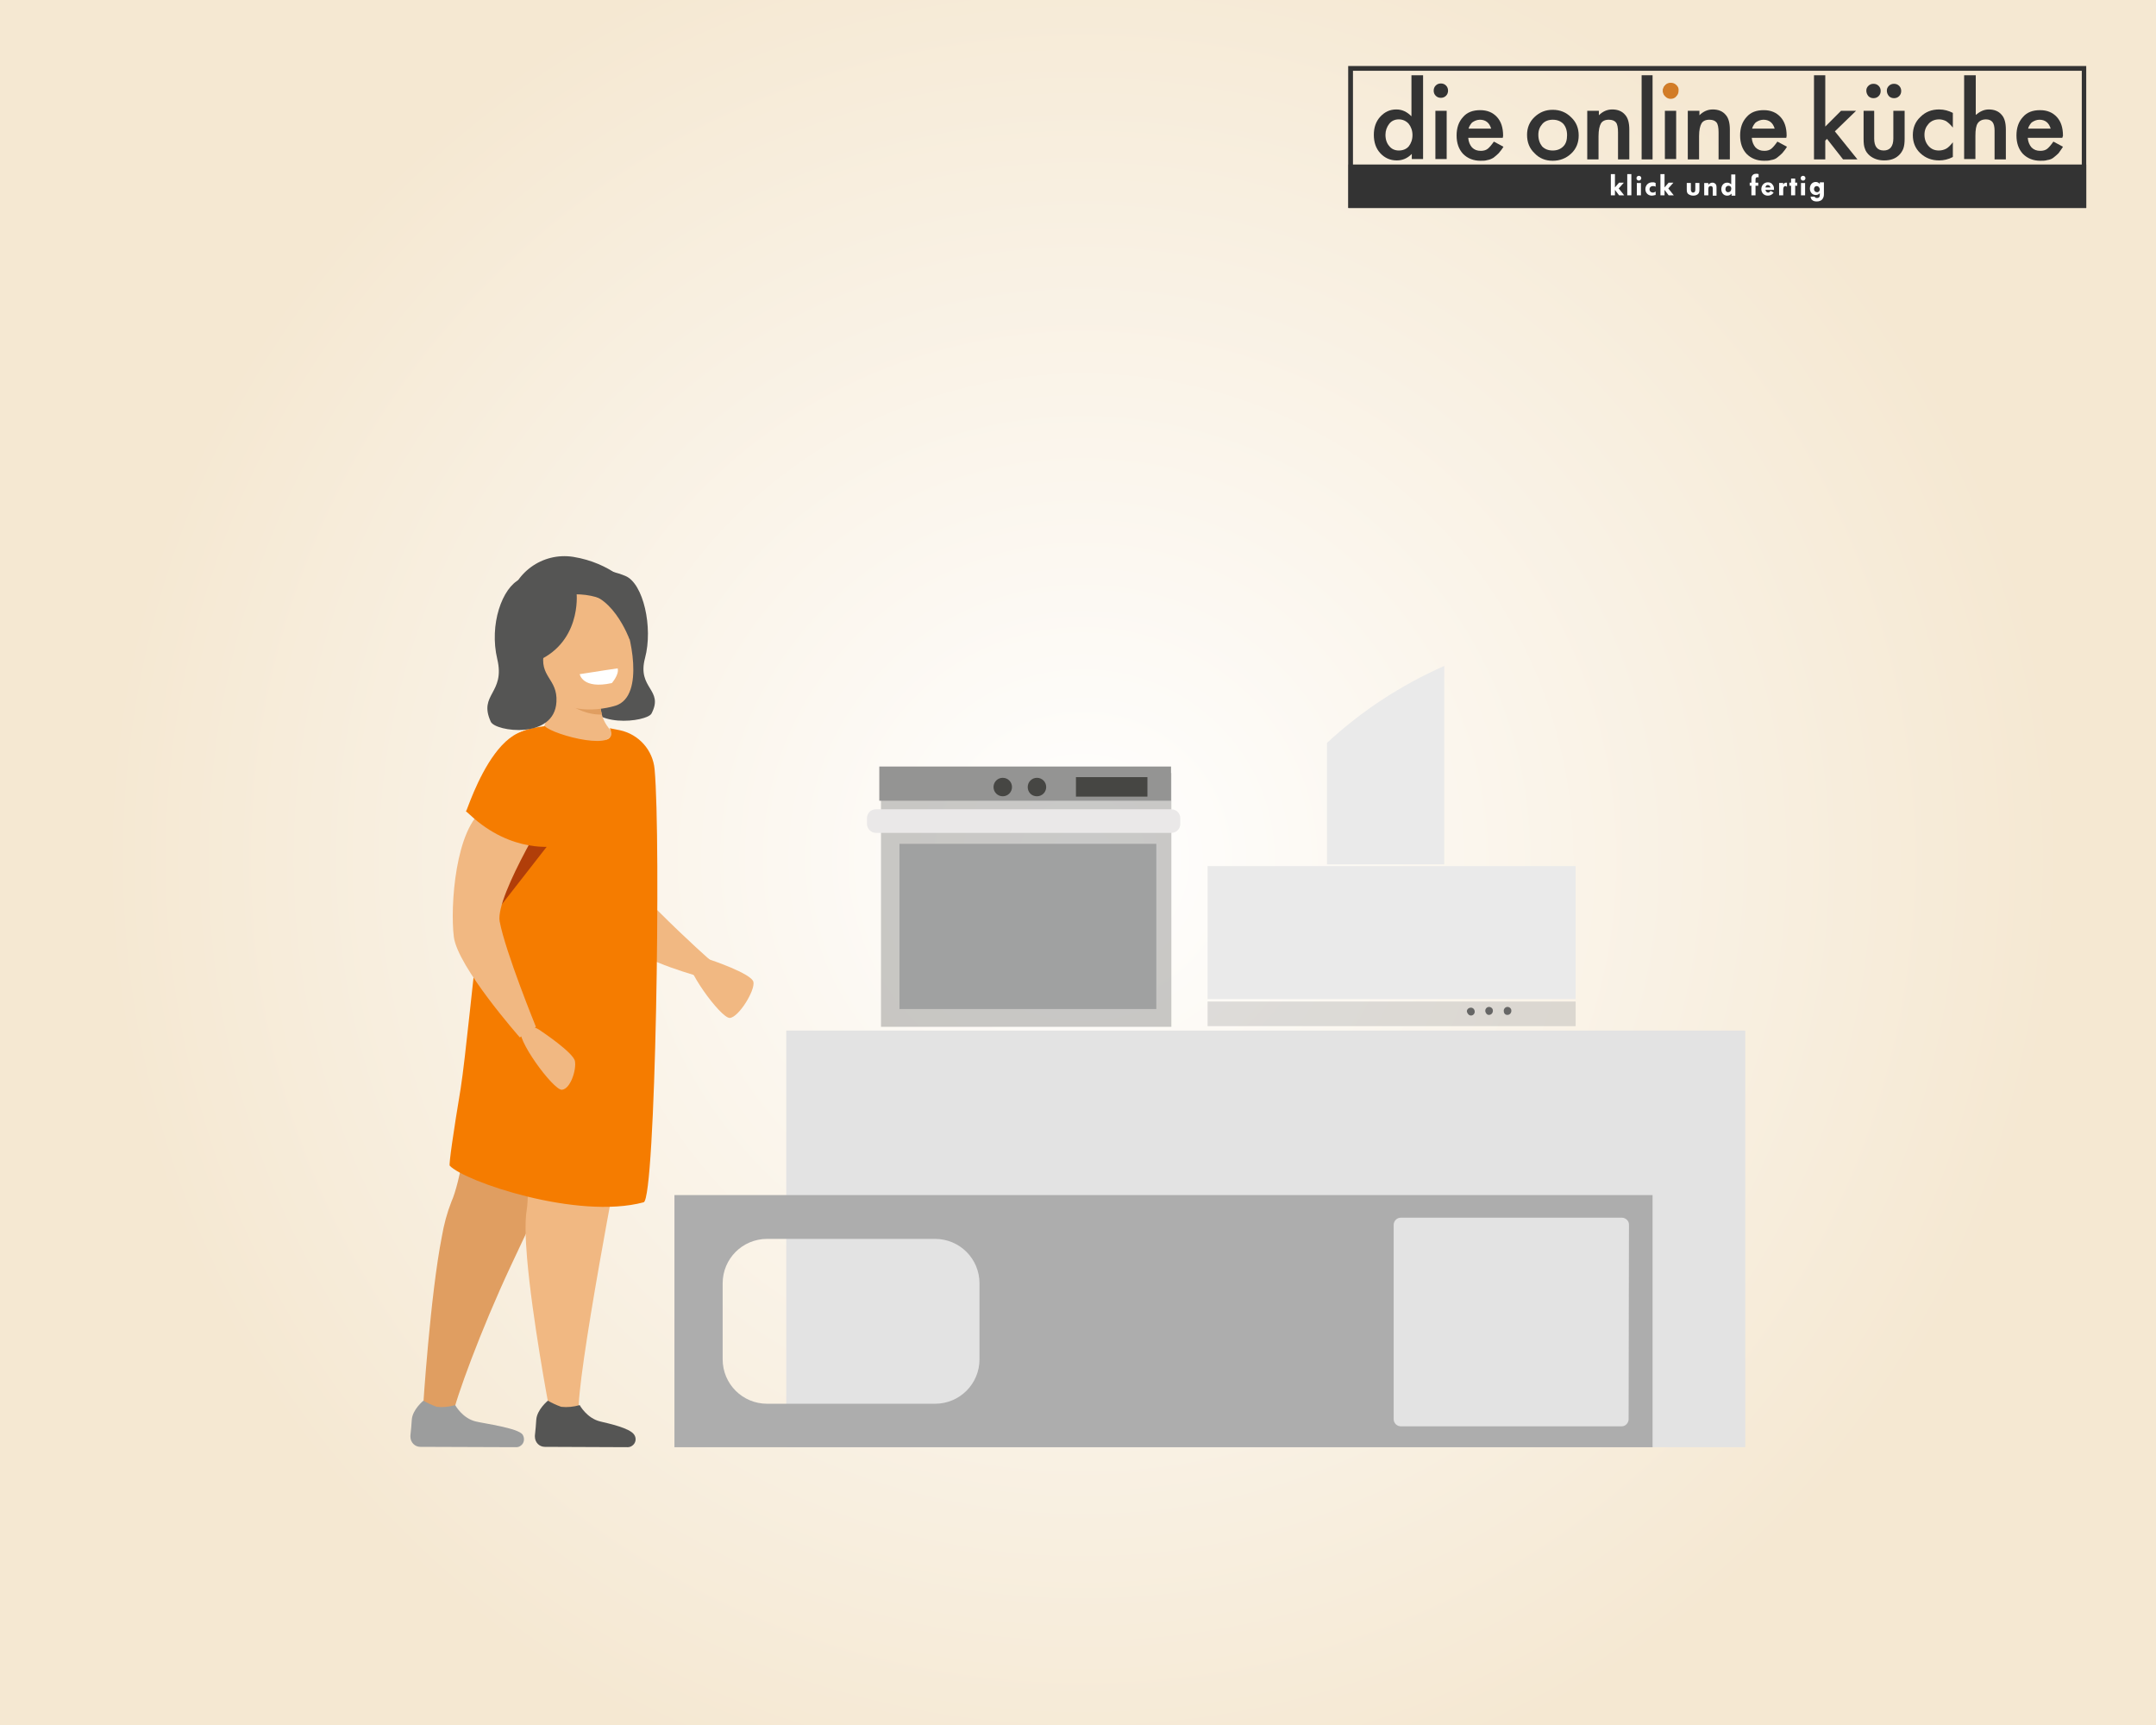 <?xml version="1.0" encoding="utf-8"?>
<!-- Generator: Adobe Illustrator 24.1.0, SVG Export Plug-In . SVG Version: 6.00 Build 0)  -->
<svg version="1.1" id="bc556d66-1dc8-42e9-9561-1746b090ad35"
	 xmlns="http://www.w3.org/2000/svg" xmlns:xlink="http://www.w3.org/1999/xlink" x="0px" y="0px" viewBox="0 0 630.4 504.4"
	 style="enable-background:new 0 0 630.4 504.4;" xml:space="preserve">
<rect x="0" y="0" width="630.4" height="504.4" fill="#808080" stroke="none"/>
<style type="text/css">
	.st0{fill:url(#SVGID_1_);}
	.st1{fill:#E3E3E3;}
	.st2{fill:#ADADAD;}
	.st3{fill:#F1B882;}
	.st4{fill:#E09E61;}
	.st5{fill:#555554;}
	.st6{fill:#9C9D9D;}
	.st7{fill:#FFFFFF;}
	.st8{fill:#F57C00;}
	.st9{fill:#B13E09;}
	.st10{opacity:0.5;fill:#949493;enable-background:new    ;}
	.st11{fill:#EAE8E8;}
	.st12{fill:#949493;}
	.st13{fill:#A0A1A1;}
	.st14{fill:#464643;}
	.st15{fill:#EAEAEA;}
	.st16{opacity:0.4;fill:#ADADAD;enable-background:new    ;}
	.st17{fill:#666665;}
	.st18{clip-path:url(#SVGID_3_);fill:#333333;}
	.st19{fill:#333333;}
	.st20{fill:#D27C27;}
</style>
<g id="bd58e332-1acf-4bdf-b94b-f437faf75d06">
	<g id="b59f3c85-b1fd-4d7f-bbc1-46e216537f2e">
		
			<radialGradient id="SVGID_1_" cx="314.929" cy="-86.944" r="284.06" gradientTransform="matrix(1.01 0 0 -1 -1.46 164.276)" gradientUnits="userSpaceOnUse">
			<stop  offset="0" style="stop-color:#FFFFFF"/>
			<stop  offset="1" style="stop-color:#F5E8D2"/>
		</radialGradient>
		<rect y="0" class="st0" width="630.4" height="504.4"/>
		<g id="e4bf11f8-a7a2-44be-9865-95e9ae144f77">
			<g id="a0a2775b-86da-49f9-9087-5493e31f48f9">
				<rect x="229.9" y="301.3" class="st1" width="280.4" height="121.8"/>
				<path class="st2" d="M286.4,397.4c0,7.2-5.8,13-13,13l0,0h-49.1c-7.2,0-13-5.8-13-13l0,0l0,0v-22.2c0-7.2,5.8-13,13-13l0,0h49.1
					c7.2,0,13,5.8,13,13l0,0l0,0V397.4z M476.2,414.9c0,1.1-0.9,2.1-2,2.1l0,0h-64.6c-1.1,0-2.1-0.9-2.1-2.1l0,0l0,0v-56.8
					c0-1.1,0.9-2.1,2.1-2.1l0,0h64.6c1.1,0,2.1,0.9,2.1,2l0,0L476.2,414.9L476.2,414.9z M197.2,349.4v73.7h286v-73.7L197.2,349.4
					L197.2,349.4z"/>
				<path class="st3" d="M186.2,237.3c0,0-3,19.8,6,28.8s15.9,15,15.9,15l-2.6,4.7c0,0-17.6-4.7-21.9-9.5s-7.3-36.1-7.3-36.1
					L186.2,237.3z"/>
				<path class="st4" d="M132,351.3c-1.3,3.3-2.2,6.7-2.8,10.2c-3.4,17.2-5.5,50-5.5,50l8.6,2.5c0.9-4.9,8.2-25,17.1-44
					c13.4-28.7,29.6-61.3,29.6-61.3s-13.3-21.2-25.5-20.6S137.1,340.1,132,351.3z"/>
				<path class="st5" d="M169.9,165.6c0,0,7.8,0.6,13,2.8s8.1,15,5.7,24s5.6,9.1,1.9,16.2c-1.3,2.5-18.6,4.7-19.2-5.2
					c-0.4-6.1,5.2-6.4,3.6-13.1S169.9,165.6,169.9,165.6z"/>
				<path class="st3" d="M154,353.8c-0.5,3-0.4,8,0.1,13.9c1.5,17.7,6.3,43.1,6.3,43.1l8.8,2c-0.3-4.8,2.5-23.1,6.1-43.5
					c5.6-31.8,13.1-68.8,13.1-68.8s-18.3-17.1-29.9-13.4S156.1,341.8,154,353.8z"/>
				<path class="st6" d="M133.1,410.8c0,0,2.1,3.9,6.1,4.8c2.5,0.6,12.2,1.9,13.6,3.8c0.7,1.1,0.5,2.6-0.6,3.3
					c-0.4,0.3-0.8,0.4-1.3,0.4l-28-0.1c-1.6,0-2.9-1.3-2.9-3l0,0l0,0c0-0.1,0-0.2,0-0.3c0.2-1.5,0.3-3.3,0.4-4.6
					c0.2-3,3.4-5.6,3.4-5.6c1.2,0.7,2.5,1.3,3.9,1.8C129.5,411.5,131.3,411.3,133.1,410.8z"/>
				<path class="st5" d="M184.6,171.6c-0.1-0.2-5.8-7-17-8.8c-9-1.4-17.5,4.7-18.9,13.8v0.2c-1.4,9.1,0,20.9,14.9,25.2L184.6,171.6z
					"/>
				<path class="st3" d="M179.9,214.7l-16.8,10l-4.2-11.8c1.4-3.6,2.3-7.4,2.5-11.2c0.3-3.3,0.2-6.6-0.3-9.9l14.6,6.3
					c-0.2,1.1-0.3,2.2-0.4,3.3c-0.2,2.5,0.1,5.1,0.7,7.6C176.6,211.2,178,213.3,179.9,214.7z"/>
				<path class="st4" d="M176,208.9c-8.1,0.3-14.7-7.2-14.7-7.2l14-0.3C175.1,203.9,175.3,206.4,176,208.9z"/>
				<path class="st3" d="M180,206.3c0,0-15.8,5.3-22.1-7.1c-6.9-13.4-0.9-23.9,4.5-24.9c10.8-2,17.4,1.7,19.6,6
					S188.8,203.5,180,206.3z"/>
				<path class="st7" d="M169.5,197.1c0,0,0.8,4.5,9.4,2.6c0,0,2.2-2.5,1.7-4.3C180.6,195.4,174.4,196.3,169.5,197.1z"/>
				<path class="st8" d="M131.5,340.8c4.3,4.6,37.3,15.9,56.7,10.7c3.5-0.9,5.1-106.1,3.2-126.6c-0.5-5.6-4.6-10.2-10.1-11.4
					c-0.9-0.2-1.9-0.4-3-0.6c3.8,7.3-16.4,2.1-19-0.6c-4.6,0.6-7.4,1.2-9.8,4c-5.8,7.2-12,84-14.8,101.9
					C132.6,330.8,131.2,340.5,131.5,340.8z"/>
				<path class="st5" d="M168.6,173.6c0,0,1.5,14.8-12.6,20.1c-5.6,2.1-8.5-20.5,3.2-25s23.2,0.9,24.6,8.7s0.3,9.6,0.3,9.6
					S178.6,171.8,168.6,173.6z"/>
				<path class="st5" d="M162,169.3c-3.1-1.5-6.8-1.5-9.9,0c-5.3,2.5-9.1,13.3-6.7,23.4s-5.6,10.2-1.9,18.3
					c1.3,2.9,18.6,5.3,19.2-5.8c0.4-6.9-5.2-7.2-3.6-14.7S162,169.3,162,169.3z"/>
				<path class="st5" d="M169.5,410.8c0,0,2.1,3.9,6.1,4.8c2.5,0.6,8.5,1.9,9.8,3.8c0.8,1.1,0.5,2.6-0.6,3.3
					c-0.4,0.3-0.9,0.4-1.3,0.4l-24.2-0.1c-1.6,0-2.9-1.3-2.9-3c0-0.1,0-0.2,0-0.3c0.2-1.5,0.3-3.3,0.4-4.6c0.2-3,3.4-5.6,3.4-5.6
					c1.2,0.7,2.5,1.3,3.9,1.8C165.9,411.5,167.7,411.3,169.5,410.8z"/>
				<path class="st3" d="M158.3,301.5c0,0,9.3,6.2,9.8,8.7s-1.3,8.2-3.8,8.4s-14-15.5-11.9-17.8S158.3,301.5,158.3,301.5z"/>
				<path class="st3" d="M207.4,280.5c0,0,12.4,4.1,12.9,6.6s-4.3,10.3-6.9,10.5s-14-15.5-11.9-17.8S207.4,280.5,207.4,280.5z"/>
				<path class="st9" d="M144,267.9c0-0.2,0-0.4,0.1-0.6c0.5-3.7,4.5-19.5,12.1-26.3l3.7,6.5L144,267.9z"/>
				<path class="st3" d="M162.6,233.3c0,0-17.9,28.5-16.5,36.1c1.7,9,10.6,30.8,10.6,30.8l-4.7,3.1c0,0-18.2-20.6-19.3-29.4
					s0.4-32,9.1-37.5S162.6,233.3,162.6,233.3z"/>
				<path class="st8" d="M166.1,220.3l-3.8,27.1c0,0-12.6,2.3-24.9-9.2c-0.4-0.4-1.6-1.3-1.1-1.1C136.6,237.3,148.4,198,166.1,220.3
					z"/>
				<rect x="257.6" y="226" class="st10" width="84.9" height="74.2"/>
				<path class="st11" d="M253.5,239.2c0-1.4,1.1-2.6,2.6-2.6h86.4c1.4,0,2.6,1.1,2.6,2.6l0,0v1.7c0,1.4-1.1,2.6-2.6,2.6h-86.4
					c-1.4,0-2.6-1.2-2.6-2.6"/>
				<rect x="257.1" y="224.1" class="st12" width="85.3" height="10"/>
				<rect x="263" y="246.7" class="st13" width="75.1" height="48.3"/>
				<path class="st14" d="M290.5,230.1c0-1.5,1.2-2.7,2.7-2.7s2.7,1.2,2.7,2.7s-1.2,2.7-2.7,2.7l0,0l0,0
					C291.7,232.8,290.5,231.6,290.5,230.1z"/>
				<path class="st14" d="M300.5,230.1c0-1.5,1.2-2.7,2.7-2.7s2.7,1.2,2.7,2.7s-1.2,2.7-2.7,2.7l0,0l0,0
					C301.6,232.8,300.5,231.6,300.5,230.1z"/>
				<rect x="314.6" y="227.2" class="st14" width="20.9" height="5.7"/>
				<path class="st15" d="M422.3,194.7v58H388v-35.5C398,207.9,409.6,200.3,422.3,194.7"/>
				<rect x="353.1" y="292.8" class="st16" width="107.6" height="7.2"/>
				<rect x="353.1" y="253.2" class="st15" width="107.6" height="38.9"/>
				<path class="st17" d="M428.9,295.7c0-0.6,0.5-1.1,1.2-1.1c0.6,0,1.1,0.5,1.1,1.2c0,0.6-0.5,1.1-1.1,1.1l0,0
					C429.5,296.9,429,296.3,428.9,295.7L428.9,295.7L428.9,295.7z"/>
				<path class="st17" d="M434.3,295.7c-0.1-0.6,0.3-1.2,0.9-1.3c0.6-0.1,1.2,0.3,1.3,0.9v0.1v0.1c0,0.1,0,0.1,0,0.2
					c-0.1,0.6-0.6,1.1-1.3,1C434.8,296.7,434.4,296.2,434.3,295.7L434.3,295.7z"/>
				<path class="st17" d="M439.7,295.7c-0.1-0.6,0.3-1.2,0.9-1.3c0.6-0.1,1.2,0.3,1.3,0.9v0.1v0.1c0,0.1,0,0.1,0,0.2
					c-0.1,0.6-0.6,1.1-1.3,1C440.1,296.7,439.7,296.2,439.7,295.7L439.7,295.7z"/>
			</g>
		</g>
	</g>
</g>
<g>
	<g>
		<defs>
			<rect id="SVGID_2_" x="394.2" y="19.3" width="215.8" height="41.5"/>
		</defs>
		<clipPath id="SVGID_3_">
			<use xlink:href="#SVGID_2_"  style="overflow:visible;"/>
		</clipPath>
		<polygon class="st18" points="610.1,60.8 394.3,60.8 394.3,48.1 610.1,48.1 610.1,60.8 		"/>
		<path class="st18" d="M610.1,19.3H394.2v41.5h215.8V19.3L610.1,19.3L610.1,19.3z M608.7,20.7v38.8H395.6V20.7H608.7"/>
	</g>
	<polygon class="st7" points="473.4,57.1 472.2,55.5 472.2,57.1 471,57.1 471,50.9 472.2,50.9 472.2,54.8 473.4,53.4 474.8,53.4 
		473.3,55.1 474.9,57.1 473.4,57.1 	"/>
	<polygon class="st7" points="475.8,57.1 475.8,50.9 477,50.9 477,57.1 475.8,57.1 	"/>
	<path class="st7" d="M478.6,57.1v-3.6h1.2v3.6H478.6L478.6,57.1z M479.2,52.8c-0.4,0-0.7-0.3-0.7-0.7c0-0.4,0.3-0.7,0.7-0.7
		c0.4,0,0.7,0.3,0.7,0.7C479.9,52.5,479.5,52.8,479.2,52.8L479.2,52.8z"/>
	<path class="st7" d="M483,57.2c-1.1,0-1.9-0.8-1.9-1.9c0-1.1,0.8-2,2-2c0.1,0,0.3,0,0.4,0c0.2,0,0.3,0.1,0.6,0.2v1.1
		c-0.3-0.2-0.5-0.2-0.8-0.2c-0.6,0-1,0.4-1,0.9c0,0.6,0.4,1,1,1c0.3,0,0.5-0.1,0.8-0.3V57C483.6,57.1,483.3,57.2,483,57.2L483,57.2z
		"/>
	<polygon class="st7" points="487.9,57.1 486.7,55.5 486.7,57.1 485.5,57.1 485.5,50.9 486.7,50.9 486.7,54.8 487.9,53.4 
		489.3,53.4 487.8,55.1 489.4,57.1 487.9,57.1 	"/>
	<path class="st7" d="M496.6,56.6c-0.3,0.4-0.9,0.6-1.5,0.6c-0.6,0-1.1-0.2-1.5-0.5c-0.3-0.3-0.4-0.6-0.4-1.3v-1.9h1.2v1.9
		c0,0.4,0.1,0.6,0.3,0.8c0.1,0.1,0.2,0.1,0.4,0.1c0.4,0,0.6-0.3,0.6-0.9v-1.9h1.2v2C496.9,56,496.8,56.3,496.6,56.6L496.6,56.6z"/>
	<path class="st7" d="M500.8,57.1v-2c0-0.5-0.2-0.7-0.6-0.7c-0.5,0-0.7,0.3-0.7,0.9v1.8h-1.2v-3.6h1.2v0.5c0.3-0.3,0.4-0.4,0.7-0.5
		c0.2-0.1,0.4-0.1,0.5-0.1c0.3,0,0.6,0.1,0.8,0.3c0.3,0.2,0.4,0.5,0.4,1.2v2.3H500.8L500.8,57.1z"/>
	<path class="st7" d="M505.4,54.3c-0.5,0-0.9,0.4-0.9,1c0,0.5,0.3,0.9,0.8,0.9c0.5,0,0.9-0.4,0.9-0.9
		C506.3,54.7,505.9,54.3,505.4,54.3L505.4,54.3z M506.3,57.1v-0.5c-0.4,0.4-0.7,0.6-1.3,0.6c-1,0-1.7-0.8-1.7-1.9
		c0-1.1,0.7-1.9,1.7-1.9c0.5,0,0.9,0.2,1.2,0.5v-2.9h1.2v6.2H506.3L506.3,57.1z"/>
	<path class="st7" d="M513.9,51.8c-0.4,0-0.6,0.2-0.6,0.7v0.9h0.8v0.9h-0.8v2.8h-1.2v-2.8h-0.5v-0.9h0.5v-0.8c0-0.5,0-0.8,0.1-1
		c0.2-0.5,0.6-0.8,1.3-0.8c0.2,0,0.4,0,0.7,0.1v1C514.1,51.8,514,51.8,513.9,51.8L513.9,51.8z"/>
	<path class="st7" d="M516.9,54.1c-0.4,0-0.6,0.2-0.7,0.7h1.5C517.6,54.4,517.3,54.1,516.9,54.1L516.9,54.1z M516.2,55.5
		c0.1,0.5,0.4,0.8,0.8,0.8c0.3,0,0.5-0.2,0.7-0.5l0.9,0.5c-0.4,0.6-1,0.9-1.7,0.9c-1.1,0-1.9-0.8-1.9-1.9c0-1.1,0.8-2,1.9-2
		c0.6,0,1.1,0.2,1.4,0.7c0.1,0.1,0.2,0.3,0.3,0.5c0.1,0.3,0.1,0.5,0.1,0.9v0.1H516.2L516.2,55.5z"/>
	<path class="st7" d="M522,54.4c-0.4,0-0.6,0.4-0.6,1v1.7h-1.2v-3.6h1.2V54c0.1-0.2,0.2-0.3,0.3-0.4c0.2-0.2,0.4-0.2,0.8-0.2v1.2
		C522.2,54.4,522.1,54.4,522,54.4L522,54.4z"/>
	<polygon class="st7" points="524.9,54.3 524.9,57.1 523.7,57.1 523.7,54.3 523.2,54.3 523.2,53.4 523.7,53.4 523.7,52.2 
		524.9,52.2 524.9,53.4 525.5,53.4 525.5,54.3 524.9,54.3 	"/>
	<path class="st7" d="M526.6,57.1v-3.6h1.2v3.6H526.6L526.6,57.1z M527.2,52.8c-0.4,0-0.7-0.3-0.7-0.7c0-0.4,0.3-0.7,0.7-0.7
		c0.4,0,0.7,0.3,0.7,0.7C527.9,52.5,527.6,52.8,527.2,52.8L527.2,52.8z"/>
	<path class="st7" d="M531.2,54.4c-0.5,0-0.8,0.4-0.8,0.9c0,0.5,0.4,0.9,0.9,0.9c0.5,0,0.8-0.4,0.8-0.9
		C532,54.8,531.7,54.4,531.2,54.4L531.2,54.4z M532.8,58.3c-0.4,0.4-0.9,0.6-1.6,0.6c-0.5,0-1-0.1-1.3-0.4c-0.3-0.2-0.4-0.5-0.5-1
		h1.2c0,0.1,0.1,0.2,0.1,0.2c0.1,0.1,0.3,0.2,0.6,0.2c0.2,0,0.5-0.1,0.6-0.2c0.1-0.2,0.2-0.3,0.2-0.8v-0.4v0
		c-0.3,0.3-0.4,0.3-0.6,0.4c-0.2,0.1-0.4,0.1-0.6,0.1c-1,0-1.7-0.8-1.7-1.9c0-1.1,0.7-1.9,1.7-1.9c0.5,0,0.9,0.2,1.2,0.6v-0.5h1.2
		v3.1v0.4C533.3,57.5,533.1,57.9,532.8,58.3L532.8,58.3z"/>
	<path class="st19" d="M405.1,39.4c0,1.4,0.4,2.5,1.1,3.3c0.7,0.9,1.7,1.3,2.8,1.3c1.2,0,2.2-0.4,2.9-1.2c0.7-0.9,1.1-2,1.1-3.3
		c0-1.3-0.4-2.4-1.1-3.3c-0.7-0.8-1.7-1.3-2.9-1.3c-1.1,0-2.1,0.4-2.8,1.3C405.5,37.1,405.1,38.2,405.1,39.4L405.1,39.4z M412.8,22
		h3.3v24.5h-3.3v-1.5c-1.3,1.3-2.7,1.9-4.4,1.9c-1.9,0-3.5-0.7-4.8-2.1c-1.3-1.4-1.9-3.2-1.9-5.4c0-2.1,0.6-3.9,1.9-5.3
		c1.3-1.4,2.8-2.1,4.7-2.1c1.7,0,3.1,0.7,4.4,2V22L412.8,22z"/>
	<path class="st19" d="M423,32.4v14.1h-3.3V32.4H423L423,32.4z M419.2,26.5c0-0.6,0.2-1.1,0.6-1.5c0.4-0.4,0.9-0.6,1.5-0.6
		c0.6,0,1.1,0.2,1.5,0.6c0.4,0.4,0.6,0.9,0.6,1.5c0,0.6-0.2,1.1-0.6,1.5c-0.4,0.4-0.9,0.6-1.5,0.6c-0.6,0-1.1-0.2-1.5-0.6
		C419.4,27.6,419.2,27.1,419.2,26.5L419.2,26.5z"/>
	<path class="st19" d="M436,37.6c-0.5-1.7-1.6-2.6-3.3-2.6c-0.4,0-0.8,0.1-1.1,0.2c-0.3,0.1-0.7,0.3-1,0.5c-0.3,0.2-0.5,0.5-0.7,0.8
		c-0.2,0.3-0.4,0.7-0.5,1.1H436L436,37.6z M439.4,40.3h-10.1c0.1,1.2,0.5,2.1,1.1,2.8c0.7,0.7,1.5,1,2.6,1c0.8,0,1.5-0.2,2-0.6
		c0.5-0.4,1.1-1.1,1.8-2.1l2.8,1.5c-0.4,0.7-0.9,1.3-1.4,1.9c-0.5,0.5-1,0.9-1.5,1.3c-0.5,0.3-1.1,0.6-1.8,0.7
		c-0.6,0.2-1.3,0.2-2,0.2c-2.1,0-3.8-0.7-5.1-2c-1.3-1.4-1.9-3.2-1.9-5.4c0-2.2,0.6-4,1.9-5.4c1.2-1.4,2.9-2,5-2
		c2.1,0,3.7,0.7,4.9,2c1.2,1.3,1.8,3.1,1.8,5.5L439.4,40.3L439.4,40.3z"/>
	<path class="st19" d="M449.8,39.4c0,1.4,0.4,2.5,1.1,3.4c0.8,0.8,1.8,1.2,3.1,1.2c1.3,0,2.3-0.4,3.1-1.2c0.8-0.8,1.1-1.9,1.1-3.3
		c0-1.4-0.4-2.5-1.1-3.3c-0.8-0.8-1.8-1.2-3.1-1.2c-1.2,0-2.3,0.4-3,1.2C450.2,37.1,449.8,38.1,449.8,39.4L449.8,39.4z M446.5,39.4
		c0-2,0.7-3.8,2.2-5.2c1.5-1.4,3.2-2.1,5.3-2.1c2.1,0,3.9,0.7,5.4,2.2c1.5,1.4,2.2,3.2,2.2,5.3c0,2.1-0.7,3.9-2.2,5.3
		c-1.5,1.4-3.3,2.1-5.4,2.1c-2.1,0-3.9-0.7-5.3-2.2C447.2,43.4,446.5,41.6,446.5,39.4L446.5,39.4z"/>
	<path class="st19" d="M464.2,32.4h3.3v1.3c1.1-1.1,2.4-1.7,3.9-1.7c1.6,0,2.9,0.5,3.8,1.6c0.8,0.9,1.2,2.3,1.2,4.3v8.7h-3.3v-7.9
		c0-1.4-0.2-2.4-0.6-2.9c-0.4-0.5-1.1-0.8-2.1-0.8c-1.1,0-1.9,0.4-2.3,1.1c-0.4,0.7-0.7,1.9-0.7,3.7v6.8h-3.3V32.4L464.2,32.4z"/>
	<polygon class="st19" points="483.2,22 483.2,46.6 480,46.6 480,22 483.2,22 	"/>
	<path class="st19" d="M490.1,32.4v14.1h-3.3V32.4H490.1L490.1,32.4z M486.3,26.5c0-0.6,0.2-1.1,0.6-1.5c0.4-0.4,0.9-0.6,1.5-0.6
		c0.6,0,1.1,0.2,1.5,0.6c0.4,0.4,0.6,0.9,0.6,1.5c0,0.6-0.2,1.1-0.6,1.5c-0.4,0.4-0.9,0.6-1.5,0.6c-0.6,0-1.1-0.2-1.5-0.6
		C486.5,27.6,486.3,27.1,486.3,26.5L486.3,26.5z"/>
	<path class="st19" d="M493.6,32.4h3.3v1.3c1.1-1.1,2.4-1.7,3.9-1.7c1.6,0,2.9,0.5,3.8,1.6c0.8,0.9,1.2,2.3,1.2,4.3v8.7h-3.3v-7.9
		c0-1.4-0.2-2.4-0.6-2.9c-0.4-0.5-1.1-0.8-2.1-0.8c-1.1,0-1.9,0.4-2.3,1.1c-0.4,0.7-0.7,1.9-0.7,3.7v6.8h-3.3V32.4L493.6,32.4z"/>
	<path class="st19" d="M518.9,37.6c-0.5-1.7-1.6-2.6-3.3-2.6c-0.4,0-0.8,0.1-1.1,0.2c-0.3,0.1-0.7,0.3-1,0.5
		c-0.3,0.2-0.5,0.5-0.7,0.8c-0.2,0.3-0.4,0.7-0.5,1.1H518.9L518.9,37.6z M522.3,40.3h-10.1c0.1,1.2,0.5,2.1,1.1,2.8
		c0.7,0.7,1.5,1,2.6,1c0.8,0,1.5-0.2,2-0.6c0.5-0.4,1.1-1.1,1.8-2.1l2.8,1.5c-0.4,0.7-0.9,1.3-1.4,1.9c-0.5,0.5-1,0.9-1.5,1.3
		s-1.1,0.6-1.8,0.7c-0.6,0.2-1.3,0.2-2,0.2c-2.1,0-3.8-0.7-5.1-2c-1.3-1.4-1.9-3.2-1.9-5.4c0-2.2,0.6-4,1.9-5.4c1.2-1.4,2.9-2,5-2
		c2.1,0,3.7,0.7,4.9,2c1.2,1.3,1.8,3.1,1.8,5.5L522.3,40.3L522.3,40.3z"/>
	<polygon class="st19" points="533.7,22 533.7,37 538.3,32.4 542.7,32.4 536.5,38.4 543.1,46.6 538.9,46.6 534.2,40.6 533.7,41.1 
		533.7,46.6 530.4,46.6 530.4,22 533.7,22 	"/>
	<path class="st19" d="M551.7,26.5c0-0.6,0.2-1,0.6-1.4c0.4-0.4,0.9-0.6,1.5-0.6c0.6,0,1.1,0.2,1.5,0.6c0.4,0.4,0.6,0.9,0.6,1.5
		c0,0.6-0.2,1.1-0.6,1.5c-0.4,0.4-0.9,0.6-1.5,0.6c-0.6,0-1.1-0.2-1.5-0.6C551.9,27.6,551.7,27.1,551.7,26.5L551.7,26.5z
		 M545.7,26.5c0-0.6,0.2-1,0.6-1.4c0.4-0.4,0.9-0.6,1.5-0.6c0.6,0,1.1,0.2,1.5,0.6c0.4,0.4,0.6,0.9,0.6,1.5c0,0.6-0.2,1.1-0.6,1.5
		c-0.4,0.4-0.9,0.6-1.5,0.6c-0.6,0-1.1-0.2-1.5-0.6C545.9,27.6,545.7,27.1,545.7,26.5L545.7,26.5z M548,32.4v8.1
		c0,2.3,0.9,3.5,2.8,3.5c1.8,0,2.8-1.2,2.8-3.5v-8.1h3.3v8.2c0,1.1-0.1,2.1-0.4,2.9c-0.3,0.7-0.7,1.4-1.4,2c-1.1,1-2.5,1.4-4.2,1.4
		c-1.7,0-3.1-0.5-4.2-1.4c-0.7-0.6-1.2-1.3-1.4-2c-0.3-0.7-0.4-1.6-0.4-2.9v-8.2H548L548,32.4z"/>
	<path class="st19" d="M571,33v4.3c-0.7-0.9-1.4-1.5-2-1.9c-0.6-0.3-1.3-0.5-2-0.5c-1.2,0-2.3,0.4-3.1,1.3c-0.8,0.9-1.2,1.9-1.2,3.2
		c0,1.3,0.4,2.4,1.2,3.3c0.8,0.9,1.8,1.3,3,1.3c0.8,0,1.5-0.2,2.1-0.5c0.6-0.3,1.3-1,2-1.9v4.3c-1.3,0.7-2.7,1-4,1
		c-2.2,0-4-0.7-5.5-2.1c-1.5-1.4-2.2-3.2-2.2-5.3c0-2.1,0.7-3.9,2.2-5.3c1.5-1.5,3.3-2.2,5.5-2.2C568.5,32,569.8,32.4,571,33L571,33
		z"/>
	<path class="st19" d="M574.4,22h3.3v11.6c1.2-1,2.4-1.6,3.8-1.6c1.6,0,2.9,0.5,3.8,1.6c0.8,0.9,1.2,2.3,1.2,4.3v8.7h-3.3v-8.4
		c0-1.1-0.2-2-0.6-2.5c-0.4-0.5-1-0.8-1.9-0.8c-1.1,0-1.9,0.4-2.4,1.1c-0.5,0.7-0.7,1.9-0.7,3.7v6.8h-3.3V22L574.4,22z"/>
	<path class="st19" d="M599.6,37.6c-0.5-1.7-1.6-2.6-3.3-2.6c-0.4,0-0.8,0.1-1.1,0.2c-0.3,0.1-0.7,0.3-1,0.5
		c-0.3,0.2-0.5,0.5-0.7,0.8c-0.2,0.3-0.4,0.7-0.5,1.1H599.6L599.6,37.6z M603,40.3h-10.1c0.1,1.2,0.5,2.1,1.1,2.8
		c0.7,0.7,1.5,1,2.6,1c0.8,0,1.5-0.2,2-0.6c0.5-0.4,1.1-1.1,1.8-2.1l2.8,1.5c-0.4,0.7-0.9,1.3-1.3,1.9c-0.5,0.5-1,0.9-1.5,1.3
		s-1.1,0.6-1.8,0.7c-0.6,0.2-1.3,0.2-2,0.2c-2.1,0-3.8-0.7-5.1-2c-1.3-1.4-1.9-3.2-1.9-5.4c0-2.2,0.6-4,1.9-5.4c1.2-1.4,2.9-2,5-2
		c2.1,0,3.7,0.7,4.9,2c1.2,1.3,1.8,3.1,1.8,5.5L603,40.3L603,40.3z"/>
	<path class="st20" d="M490.2,24.9c-0.5-0.5-1-0.7-1.7-0.7c-0.6,0-1.2,0.2-1.6,0.7c-0.5,0.5-0.7,1-0.7,1.6c0,0.7,0.2,1.2,0.7,1.7
		c0.5,0.5,1,0.7,1.6,0.7s1.2-0.2,1.6-0.7c0.5-0.5,0.7-1,0.7-1.7C490.9,25.8,490.6,25.3,490.2,24.9"/>
</g>
</svg>
